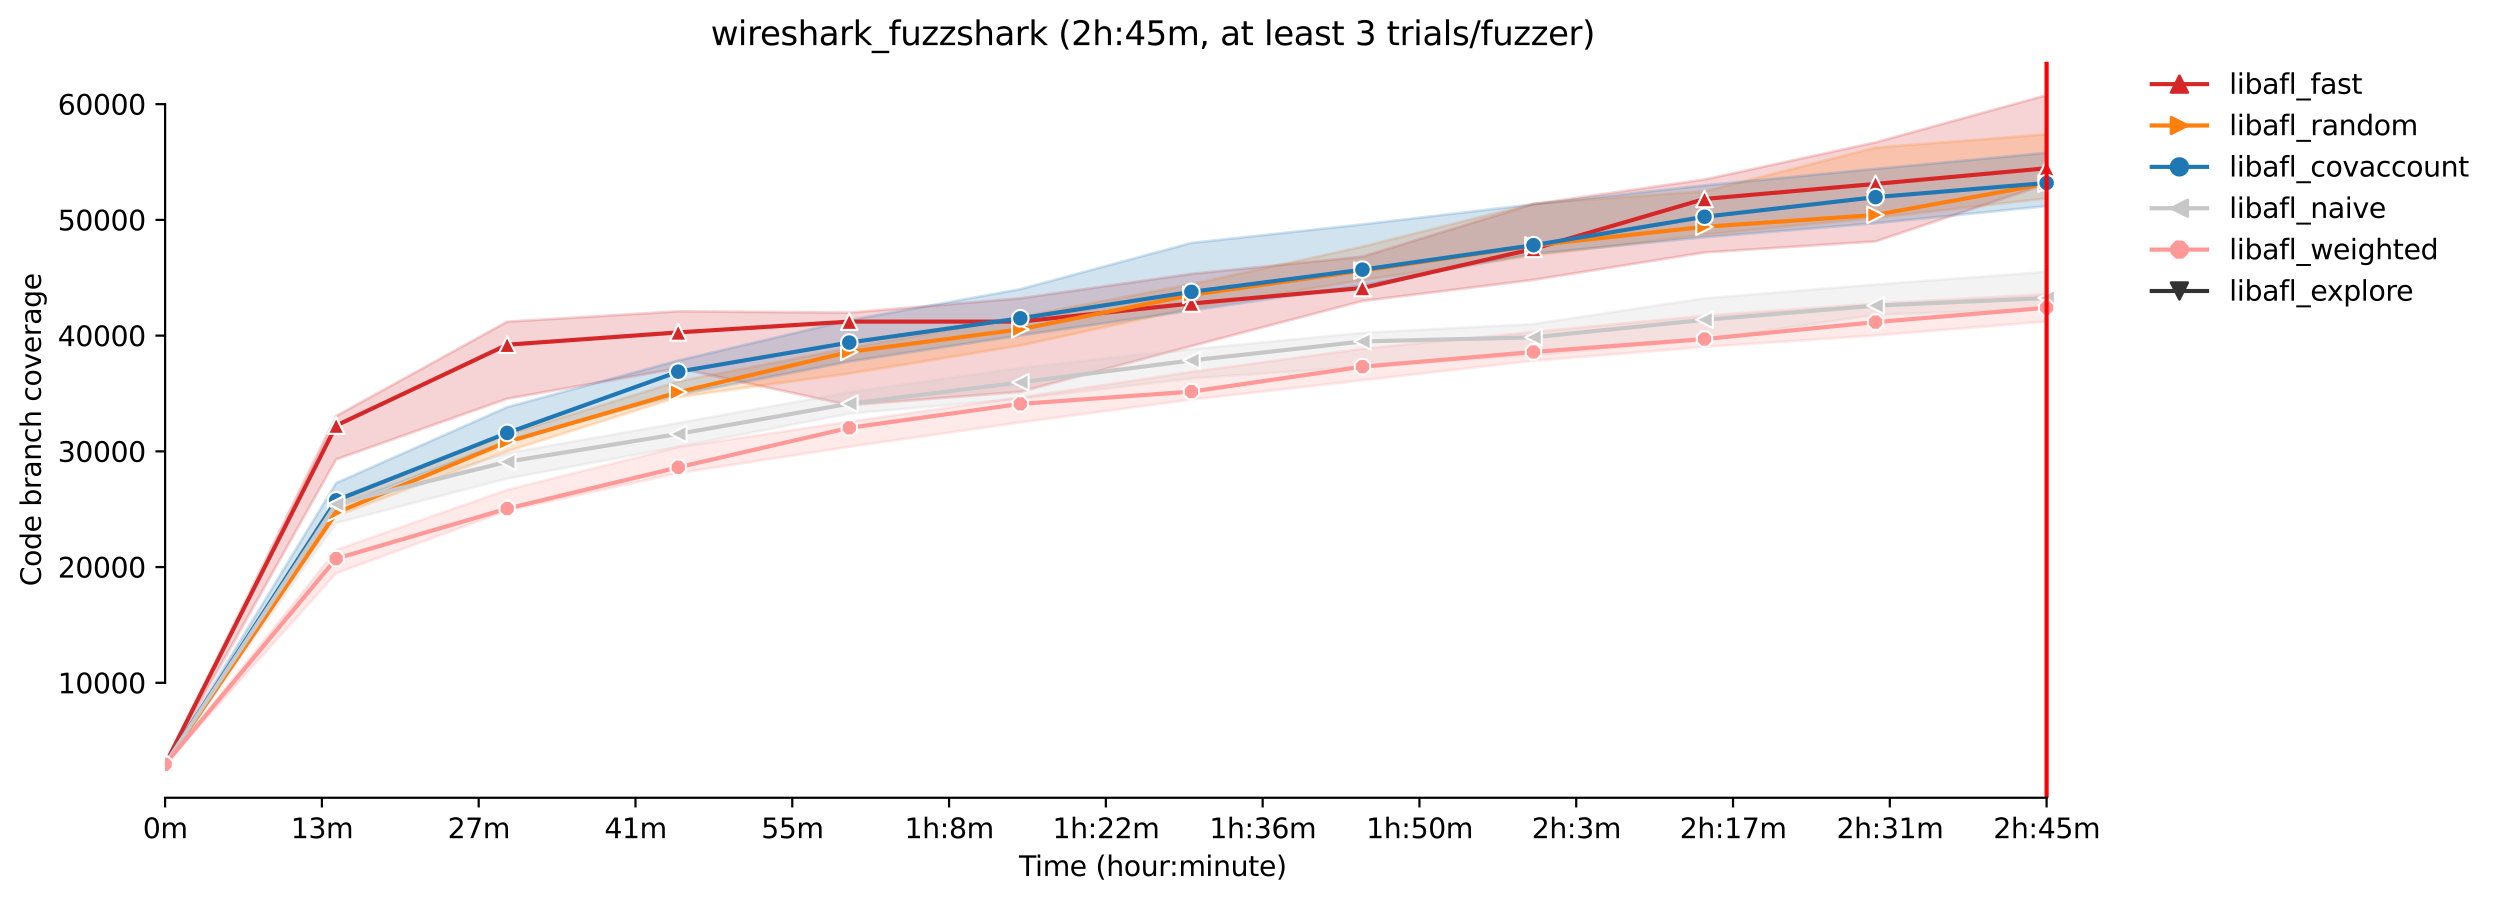 <?xml version="1.0" encoding="utf-8" standalone="no"?>
<!DOCTYPE svg PUBLIC "-//W3C//DTD SVG 1.1//EN"
  "http://www.w3.org/Graphics/SVG/1.1/DTD/svg11.dtd">
<svg xmlns:xlink="http://www.w3.org/1999/xlink" width="903.837pt" height="325.986pt" viewBox="0 0 903.837 325.986" xmlns="http://www.w3.org/2000/svg" version="1.1">
 <defs>
  <style type="text/css">*{stroke-linejoin: round; stroke-linecap: butt}</style>
 </defs>
 <g id="figure_1">
  <g id="patch_1">
   <path d="M 0 325.986 
L 903.837 325.986 
L 903.837 0 
L 0 0 
z
" style="fill: #ffffff"/>
  </g>
  <g id="axes_1">
   <g id="patch_2">
    <path d="M 59.691 288.43 
L 773.931 288.43 
L 773.931 22.318 
L 59.691 22.318 
z
" style="fill: #ffffff"/>
   </g>
   <g id="PolyCollection_1">
    <defs>
     <path id="mb37868fd3b" d="M 59.691 -49.652 
L 59.691 -49.652 
L 121.53 -159.916 
L 183.369 -181.842 
L 245.208 -192.861 
L 307.046 -179.497 
L 368.885 -184.334 
L 430.724 -200.887 
L 492.563 -217.167 
L 554.402 -224.815 
L 616.241 -234.719 
L 678.08 -238.702 
L 739.919 -259.505 
L 739.919 -291.572 
L 739.919 -291.572 
L 678.08 -274.514 
L 616.241 -261.079 
L 554.402 -252.2 
L 492.563 -233.192 
L 430.724 -226.962 
L 368.885 -218.137 
L 307.046 -212.953 
L 245.208 -213.424 
L 183.369 -209.69 
L 121.53 -175.586 
L 59.691 -49.652 
z
" style="stroke: #d62728; stroke-opacity: 0.2"/>
    </defs>
    <g clip-path="url(#p561abc9e87)">
     <use xlink:href="#mb37868fd3b" x="0" y="325.986" style="fill: #d62728; fill-opacity: 0.2; stroke: #d62728; stroke-opacity: 0.2"/>
    </g>
   </g>
   <g id="PolyCollection_2">
    <defs>
     <path id="m92a01c47c0" d="M 59.691 -49.652 
L 59.691 -49.652 
L 121.53 -139.384 
L 183.369 -162.79 
L 245.208 -182.46 
L 307.046 -190.953 
L 368.885 -201.062 
L 430.724 -214.577 
L 492.563 -224.773 
L 554.402 -233.618 
L 616.241 -241.16 
L 678.08 -247.229 
L 739.919 -254.271 
L 739.919 -277.426 
L 739.919 -277.426 
L 678.08 -272.614 
L 616.241 -256.798 
L 554.402 -252.378 
L 492.563 -236.811 
L 430.724 -223.2 
L 368.885 -211.443 
L 307.046 -200.154 
L 245.208 -188.104 
L 183.369 -168.92 
L 121.53 -145.681 
L 59.691 -49.652 
z
" style="stroke: #ff7f0e; stroke-opacity: 0.2"/>
    </defs>
    <g clip-path="url(#p561abc9e87)">
     <use xlink:href="#m92a01c47c0" x="0" y="325.986" style="fill: #ff7f0e; fill-opacity: 0.2; stroke: #ff7f0e; stroke-opacity: 0.2"/>
    </g>
   </g>
   <g id="PolyCollection_3">
    <defs>
     <path id="m032aba0601" d="M 59.691 -49.652 
L 59.691 -49.652 
L 121.53 -142.543 
L 183.369 -166.51 
L 245.208 -183.259 
L 307.046 -195.305 
L 368.885 -204.744 
L 430.724 -213.736 
L 492.563 -222.903 
L 554.402 -234.229 
L 616.241 -240.238 
L 678.08 -245.3 
L 739.919 -251.489 
L 739.919 -270.727 
L 739.919 -270.727 
L 678.08 -264.924 
L 616.241 -258.961 
L 554.402 -252.14 
L 492.563 -244.857 
L 430.724 -238.154 
L 368.885 -221.443 
L 307.046 -210.221 
L 245.208 -195.627 
L 183.369 -178.782 
L 121.53 -151.351 
L 59.691 -49.652 
z
" style="stroke: #1f77b4; stroke-opacity: 0.2"/>
    </defs>
    <g clip-path="url(#p561abc9e87)">
     <use xlink:href="#m032aba0601" x="0" y="325.986" style="fill: #1f77b4; fill-opacity: 0.2; stroke: #1f77b4; stroke-opacity: 0.2"/>
    </g>
   </g>
   <g id="PolyCollection_4">
    <defs>
     <path id="ma76a0c56ec" d="M 59.691 -49.652 
L 59.691 -49.652 
L 121.53 -136.895 
L 183.369 -152.983 
L 245.208 -164.447 
L 307.046 -176.462 
L 368.885 -181.807 
L 430.724 -189.175 
L 492.563 -193.426 
L 554.402 -197.585 
L 616.241 -203.148 
L 678.08 -212.213 
L 739.919 -214.275 
L 739.919 -227.69 
L 739.919 -227.69 
L 678.08 -223.137 
L 616.241 -218.125 
L 554.402 -208.848 
L 492.563 -205.648 
L 430.724 -199.748 
L 368.885 -192.941 
L 307.046 -184.169 
L 245.208 -173.066 
L 183.369 -162.158 
L 121.53 -144.585 
L 59.691 -49.652 
z
" style="stroke: #c7c7c7; stroke-opacity: 0.2"/>
    </defs>
    <g clip-path="url(#p561abc9e87)">
     <use xlink:href="#ma76a0c56ec" x="0" y="325.986" style="fill: #c7c7c7; fill-opacity: 0.2; stroke: #c7c7c7; stroke-opacity: 0.2"/>
    </g>
   </g>
   <g id="PolyCollection_5">
    <defs>
     <path id="mcbaa8582c3" d="M 59.691 -49.652 
L 59.691 -49.652 
L 121.53 -118.744 
L 183.369 -141.359 
L 245.208 -154.953 
L 307.046 -164.464 
L 368.885 -173.28 
L 430.724 -181.539 
L 492.563 -188.518 
L 554.402 -195.564 
L 616.241 -200.577 
L 678.08 -204.736 
L 739.919 -209.757 
L 739.919 -219.623 
L 739.919 -219.623 
L 678.08 -216.225 
L 616.241 -211.861 
L 554.402 -205.962 
L 492.563 -199.89 
L 430.724 -191.493 
L 368.885 -182.292 
L 307.046 -173.547 
L 245.208 -164.321 
L 183.369 -148.886 
L 121.53 -127.158 
L 59.691 -49.652 
z
" style="stroke: #ff9896; stroke-opacity: 0.2"/>
    </defs>
    <g clip-path="url(#p561abc9e87)">
     <use xlink:href="#mcbaa8582c3" x="0" y="325.986" style="fill: #ff9896; fill-opacity: 0.2; stroke: #ff9896; stroke-opacity: 0.2"/>
    </g>
   </g>
   <g id="matplotlib.axis_1">
    <g id="xtick_1">
     <g id="line2d_1">
      <defs>
       <path id="mfdb18b868e" d="M 0 0 
L 0 3.5 
" style="stroke: #000000; stroke-width: 0.8"/>
      </defs>
      <g>
       <use xlink:href="#mfdb18b868e" x="59.691" y="288.43" style="stroke: #000000; stroke-width: 0.8"/>
      </g>
     </g>
     <g id="text_1">
      <!-- 0m -->
      <g transform="translate(51.639 303.029) scale(0.1 -0.1)">
       <defs>
        <path id="DejaVuSans-30" d="M 2034 4250 
Q 1547 4250 1301 3770 
Q 1056 3291 1056 2328 
Q 1056 1369 1301 889 
Q 1547 409 2034 409 
Q 2525 409 2770 889 
Q 3016 1369 3016 2328 
Q 3016 3291 2770 3770 
Q 2525 4250 2034 4250 
z
M 2034 4750 
Q 2819 4750 3233 4129 
Q 3647 3509 3647 2328 
Q 3647 1150 3233 529 
Q 2819 -91 2034 -91 
Q 1250 -91 836 529 
Q 422 1150 422 2328 
Q 422 3509 836 4129 
Q 1250 4750 2034 4750 
z
" transform="scale(0.016)"/>
        <path id="DejaVuSans-6d" d="M 3328 2828 
Q 3544 3216 3844 3400 
Q 4144 3584 4550 3584 
Q 5097 3584 5394 3201 
Q 5691 2819 5691 2113 
L 5691 0 
L 5113 0 
L 5113 2094 
Q 5113 2597 4934 2840 
Q 4756 3084 4391 3084 
Q 3944 3084 3684 2787 
Q 3425 2491 3425 1978 
L 3425 0 
L 2847 0 
L 2847 2094 
Q 2847 2600 2669 2842 
Q 2491 3084 2119 3084 
Q 1678 3084 1418 2786 
Q 1159 2488 1159 1978 
L 1159 0 
L 581 0 
L 581 3500 
L 1159 3500 
L 1159 2956 
Q 1356 3278 1631 3431 
Q 1906 3584 2284 3584 
Q 2666 3584 2933 3390 
Q 3200 3197 3328 2828 
z
" transform="scale(0.016)"/>
       </defs>
       <use xlink:href="#DejaVuSans-30"/>
       <use xlink:href="#DejaVuSans-6d" x="63.623"/>
      </g>
     </g>
    </g>
    <g id="xtick_2">
     <g id="line2d_2">
      <g>
       <use xlink:href="#mfdb18b868e" x="116.376" y="288.43" style="stroke: #000000; stroke-width: 0.8"/>
      </g>
     </g>
     <g id="text_2">
      <!-- 13m -->
      <g transform="translate(105.144 303.029) scale(0.1 -0.1)">
       <defs>
        <path id="DejaVuSans-31" d="M 794 531 
L 1825 531 
L 1825 4091 
L 703 3866 
L 703 4441 
L 1819 4666 
L 2450 4666 
L 2450 531 
L 3481 531 
L 3481 0 
L 794 0 
L 794 531 
z
" transform="scale(0.016)"/>
        <path id="DejaVuSans-33" d="M 2597 2516 
Q 3050 2419 3304 2112 
Q 3559 1806 3559 1356 
Q 3559 666 3084 287 
Q 2609 -91 1734 -91 
Q 1441 -91 1130 -33 
Q 819 25 488 141 
L 488 750 
Q 750 597 1062 519 
Q 1375 441 1716 441 
Q 2309 441 2620 675 
Q 2931 909 2931 1356 
Q 2931 1769 2642 2001 
Q 2353 2234 1838 2234 
L 1294 2234 
L 1294 2753 
L 1863 2753 
Q 2328 2753 2575 2939 
Q 2822 3125 2822 3475 
Q 2822 3834 2567 4026 
Q 2313 4219 1838 4219 
Q 1578 4219 1281 4162 
Q 984 4106 628 3988 
L 628 4550 
Q 988 4650 1302 4700 
Q 1616 4750 1894 4750 
Q 2613 4750 3031 4423 
Q 3450 4097 3450 3541 
Q 3450 3153 3228 2886 
Q 3006 2619 2597 2516 
z
" transform="scale(0.016)"/>
       </defs>
       <use xlink:href="#DejaVuSans-31"/>
       <use xlink:href="#DejaVuSans-33" x="63.623"/>
       <use xlink:href="#DejaVuSans-6d" x="127.246"/>
      </g>
     </g>
    </g>
    <g id="xtick_3">
     <g id="line2d_3">
      <g>
       <use xlink:href="#mfdb18b868e" x="173.062" y="288.43" style="stroke: #000000; stroke-width: 0.8"/>
      </g>
     </g>
     <g id="text_3">
      <!-- 27m -->
      <g transform="translate(161.829 303.029) scale(0.1 -0.1)">
       <defs>
        <path id="DejaVuSans-32" d="M 1228 531 
L 3431 531 
L 3431 0 
L 469 0 
L 469 531 
Q 828 903 1448 1529 
Q 2069 2156 2228 2338 
Q 2531 2678 2651 2914 
Q 2772 3150 2772 3378 
Q 2772 3750 2511 3984 
Q 2250 4219 1831 4219 
Q 1534 4219 1204 4116 
Q 875 4013 500 3803 
L 500 4441 
Q 881 4594 1212 4672 
Q 1544 4750 1819 4750 
Q 2544 4750 2975 4387 
Q 3406 4025 3406 3419 
Q 3406 3131 3298 2873 
Q 3191 2616 2906 2266 
Q 2828 2175 2409 1742 
Q 1991 1309 1228 531 
z
" transform="scale(0.016)"/>
        <path id="DejaVuSans-37" d="M 525 4666 
L 3525 4666 
L 3525 4397 
L 1831 0 
L 1172 0 
L 2766 4134 
L 525 4134 
L 525 4666 
z
" transform="scale(0.016)"/>
       </defs>
       <use xlink:href="#DejaVuSans-32"/>
       <use xlink:href="#DejaVuSans-37" x="63.623"/>
       <use xlink:href="#DejaVuSans-6d" x="127.246"/>
      </g>
     </g>
    </g>
    <g id="xtick_4">
     <g id="line2d_4">
      <g>
       <use xlink:href="#mfdb18b868e" x="229.748" y="288.43" style="stroke: #000000; stroke-width: 0.8"/>
      </g>
     </g>
     <g id="text_4">
      <!-- 41m -->
      <g transform="translate(218.515 303.029) scale(0.1 -0.1)">
       <defs>
        <path id="DejaVuSans-34" d="M 2419 4116 
L 825 1625 
L 2419 1625 
L 2419 4116 
z
M 2253 4666 
L 3047 4666 
L 3047 1625 
L 3713 1625 
L 3713 1100 
L 3047 1100 
L 3047 0 
L 2419 0 
L 2419 1100 
L 313 1100 
L 313 1709 
L 2253 4666 
z
" transform="scale(0.016)"/>
       </defs>
       <use xlink:href="#DejaVuSans-34"/>
       <use xlink:href="#DejaVuSans-31" x="63.623"/>
       <use xlink:href="#DejaVuSans-6d" x="127.246"/>
      </g>
     </g>
    </g>
    <g id="xtick_5">
     <g id="line2d_5">
      <g>
       <use xlink:href="#mfdb18b868e" x="286.433" y="288.43" style="stroke: #000000; stroke-width: 0.8"/>
      </g>
     </g>
     <g id="text_5">
      <!-- 55m -->
      <g transform="translate(275.201 303.029) scale(0.1 -0.1)">
       <defs>
        <path id="DejaVuSans-35" d="M 691 4666 
L 3169 4666 
L 3169 4134 
L 1269 4134 
L 1269 2991 
Q 1406 3038 1543 3061 
Q 1681 3084 1819 3084 
Q 2600 3084 3056 2656 
Q 3513 2228 3513 1497 
Q 3513 744 3044 326 
Q 2575 -91 1722 -91 
Q 1428 -91 1123 -41 
Q 819 9 494 109 
L 494 744 
Q 775 591 1075 516 
Q 1375 441 1709 441 
Q 2250 441 2565 725 
Q 2881 1009 2881 1497 
Q 2881 1984 2565 2268 
Q 2250 2553 1709 2553 
Q 1456 2553 1204 2497 
Q 953 2441 691 2322 
L 691 4666 
z
" transform="scale(0.016)"/>
       </defs>
       <use xlink:href="#DejaVuSans-35"/>
       <use xlink:href="#DejaVuSans-35" x="63.623"/>
       <use xlink:href="#DejaVuSans-6d" x="127.246"/>
      </g>
     </g>
    </g>
    <g id="xtick_6">
     <g id="line2d_6">
      <g>
       <use xlink:href="#mfdb18b868e" x="343.119" y="288.43" style="stroke: #000000; stroke-width: 0.8"/>
      </g>
     </g>
     <g id="text_6">
      <!-- 1h:8m -->
      <g transform="translate(327.033 303.029) scale(0.1 -0.1)">
       <defs>
        <path id="DejaVuSans-68" d="M 3513 2113 
L 3513 0 
L 2938 0 
L 2938 2094 
Q 2938 2591 2744 2837 
Q 2550 3084 2163 3084 
Q 1697 3084 1428 2787 
Q 1159 2491 1159 1978 
L 1159 0 
L 581 0 
L 581 4863 
L 1159 4863 
L 1159 2956 
Q 1366 3272 1645 3428 
Q 1925 3584 2291 3584 
Q 2894 3584 3203 3211 
Q 3513 2838 3513 2113 
z
" transform="scale(0.016)"/>
        <path id="DejaVuSans-3a" d="M 750 794 
L 1409 794 
L 1409 0 
L 750 0 
L 750 794 
z
M 750 3309 
L 1409 3309 
L 1409 2516 
L 750 2516 
L 750 3309 
z
" transform="scale(0.016)"/>
        <path id="DejaVuSans-38" d="M 2034 2216 
Q 1584 2216 1326 1975 
Q 1069 1734 1069 1313 
Q 1069 891 1326 650 
Q 1584 409 2034 409 
Q 2484 409 2743 651 
Q 3003 894 3003 1313 
Q 3003 1734 2745 1975 
Q 2488 2216 2034 2216 
z
M 1403 2484 
Q 997 2584 770 2862 
Q 544 3141 544 3541 
Q 544 4100 942 4425 
Q 1341 4750 2034 4750 
Q 2731 4750 3128 4425 
Q 3525 4100 3525 3541 
Q 3525 3141 3298 2862 
Q 3072 2584 2669 2484 
Q 3125 2378 3379 2068 
Q 3634 1759 3634 1313 
Q 3634 634 3220 271 
Q 2806 -91 2034 -91 
Q 1263 -91 848 271 
Q 434 634 434 1313 
Q 434 1759 690 2068 
Q 947 2378 1403 2484 
z
M 1172 3481 
Q 1172 3119 1398 2916 
Q 1625 2713 2034 2713 
Q 2441 2713 2670 2916 
Q 2900 3119 2900 3481 
Q 2900 3844 2670 4047 
Q 2441 4250 2034 4250 
Q 1625 4250 1398 4047 
Q 1172 3844 1172 3481 
z
" transform="scale(0.016)"/>
       </defs>
       <use xlink:href="#DejaVuSans-31"/>
       <use xlink:href="#DejaVuSans-68" x="63.623"/>
       <use xlink:href="#DejaVuSans-3a" x="127.002"/>
       <use xlink:href="#DejaVuSans-38" x="160.693"/>
       <use xlink:href="#DejaVuSans-6d" x="224.316"/>
      </g>
     </g>
    </g>
    <g id="xtick_7">
     <g id="line2d_7">
      <g>
       <use xlink:href="#mfdb18b868e" x="399.805" y="288.43" style="stroke: #000000; stroke-width: 0.8"/>
      </g>
     </g>
     <g id="text_7">
      <!-- 1h:22m -->
      <g transform="translate(380.538 303.029) scale(0.1 -0.1)">
       <use xlink:href="#DejaVuSans-31"/>
       <use xlink:href="#DejaVuSans-68" x="63.623"/>
       <use xlink:href="#DejaVuSans-3a" x="127.002"/>
       <use xlink:href="#DejaVuSans-32" x="160.693"/>
       <use xlink:href="#DejaVuSans-32" x="224.316"/>
       <use xlink:href="#DejaVuSans-6d" x="287.939"/>
      </g>
     </g>
    </g>
    <g id="xtick_8">
     <g id="line2d_8">
      <g>
       <use xlink:href="#mfdb18b868e" x="456.491" y="288.43" style="stroke: #000000; stroke-width: 0.8"/>
      </g>
     </g>
     <g id="text_8">
      <!-- 1h:36m -->
      <g transform="translate(437.223 303.029) scale(0.1 -0.1)">
       <defs>
        <path id="DejaVuSans-36" d="M 2113 2584 
Q 1688 2584 1439 2293 
Q 1191 2003 1191 1497 
Q 1191 994 1439 701 
Q 1688 409 2113 409 
Q 2538 409 2786 701 
Q 3034 994 3034 1497 
Q 3034 2003 2786 2293 
Q 2538 2584 2113 2584 
z
M 3366 4563 
L 3366 3988 
Q 3128 4100 2886 4159 
Q 2644 4219 2406 4219 
Q 1781 4219 1451 3797 
Q 1122 3375 1075 2522 
Q 1259 2794 1537 2939 
Q 1816 3084 2150 3084 
Q 2853 3084 3261 2657 
Q 3669 2231 3669 1497 
Q 3669 778 3244 343 
Q 2819 -91 2113 -91 
Q 1303 -91 875 529 
Q 447 1150 447 2328 
Q 447 3434 972 4092 
Q 1497 4750 2381 4750 
Q 2619 4750 2861 4703 
Q 3103 4656 3366 4563 
z
" transform="scale(0.016)"/>
       </defs>
       <use xlink:href="#DejaVuSans-31"/>
       <use xlink:href="#DejaVuSans-68" x="63.623"/>
       <use xlink:href="#DejaVuSans-3a" x="127.002"/>
       <use xlink:href="#DejaVuSans-33" x="160.693"/>
       <use xlink:href="#DejaVuSans-36" x="224.316"/>
       <use xlink:href="#DejaVuSans-6d" x="287.939"/>
      </g>
     </g>
    </g>
    <g id="xtick_9">
     <g id="line2d_9">
      <g>
       <use xlink:href="#mfdb18b868e" x="513.176" y="288.43" style="stroke: #000000; stroke-width: 0.8"/>
      </g>
     </g>
     <g id="text_9">
      <!-- 1h:50m -->
      <g transform="translate(493.909 303.029) scale(0.1 -0.1)">
       <use xlink:href="#DejaVuSans-31"/>
       <use xlink:href="#DejaVuSans-68" x="63.623"/>
       <use xlink:href="#DejaVuSans-3a" x="127.002"/>
       <use xlink:href="#DejaVuSans-35" x="160.693"/>
       <use xlink:href="#DejaVuSans-30" x="224.316"/>
       <use xlink:href="#DejaVuSans-6d" x="287.939"/>
      </g>
     </g>
    </g>
    <g id="xtick_10">
     <g id="line2d_10">
      <g>
       <use xlink:href="#mfdb18b868e" x="569.862" y="288.43" style="stroke: #000000; stroke-width: 0.8"/>
      </g>
     </g>
     <g id="text_10">
      <!-- 2h:3m -->
      <g transform="translate(553.776 303.029) scale(0.1 -0.1)">
       <use xlink:href="#DejaVuSans-32"/>
       <use xlink:href="#DejaVuSans-68" x="63.623"/>
       <use xlink:href="#DejaVuSans-3a" x="127.002"/>
       <use xlink:href="#DejaVuSans-33" x="160.693"/>
       <use xlink:href="#DejaVuSans-6d" x="224.316"/>
      </g>
     </g>
    </g>
    <g id="xtick_11">
     <g id="line2d_11">
      <g>
       <use xlink:href="#mfdb18b868e" x="626.548" y="288.43" style="stroke: #000000; stroke-width: 0.8"/>
      </g>
     </g>
     <g id="text_11">
      <!-- 2h:17m -->
      <g transform="translate(607.281 303.029) scale(0.1 -0.1)">
       <use xlink:href="#DejaVuSans-32"/>
       <use xlink:href="#DejaVuSans-68" x="63.623"/>
       <use xlink:href="#DejaVuSans-3a" x="127.002"/>
       <use xlink:href="#DejaVuSans-31" x="160.693"/>
       <use xlink:href="#DejaVuSans-37" x="224.316"/>
       <use xlink:href="#DejaVuSans-6d" x="287.939"/>
      </g>
     </g>
    </g>
    <g id="xtick_12">
     <g id="line2d_12">
      <g>
       <use xlink:href="#mfdb18b868e" x="683.233" y="288.43" style="stroke: #000000; stroke-width: 0.8"/>
      </g>
     </g>
     <g id="text_12">
      <!-- 2h:31m -->
      <g transform="translate(663.966 303.029) scale(0.1 -0.1)">
       <use xlink:href="#DejaVuSans-32"/>
       <use xlink:href="#DejaVuSans-68" x="63.623"/>
       <use xlink:href="#DejaVuSans-3a" x="127.002"/>
       <use xlink:href="#DejaVuSans-33" x="160.693"/>
       <use xlink:href="#DejaVuSans-31" x="224.316"/>
       <use xlink:href="#DejaVuSans-6d" x="287.939"/>
      </g>
     </g>
    </g>
    <g id="xtick_13">
     <g id="line2d_13">
      <g>
       <use xlink:href="#mfdb18b868e" x="739.919" y="288.43" style="stroke: #000000; stroke-width: 0.8"/>
      </g>
     </g>
     <g id="text_13">
      <!-- 2h:45m -->
      <g transform="translate(720.652 303.029) scale(0.1 -0.1)">
       <use xlink:href="#DejaVuSans-32"/>
       <use xlink:href="#DejaVuSans-68" x="63.623"/>
       <use xlink:href="#DejaVuSans-3a" x="127.002"/>
       <use xlink:href="#DejaVuSans-34" x="160.693"/>
       <use xlink:href="#DejaVuSans-35" x="224.316"/>
       <use xlink:href="#DejaVuSans-6d" x="287.939"/>
      </g>
     </g>
    </g>
    <g id="text_14">
     <!-- Time (hour:minute) -->
     <g transform="translate(368.404 316.707) scale(0.1 -0.1)">
      <defs>
       <path id="DejaVuSans-54" d="M -19 4666 
L 3928 4666 
L 3928 4134 
L 2272 4134 
L 2272 0 
L 1638 0 
L 1638 4134 
L -19 4134 
L -19 4666 
z
" transform="scale(0.016)"/>
       <path id="DejaVuSans-69" d="M 603 3500 
L 1178 3500 
L 1178 0 
L 603 0 
L 603 3500 
z
M 603 4863 
L 1178 4863 
L 1178 4134 
L 603 4134 
L 603 4863 
z
" transform="scale(0.016)"/>
       <path id="DejaVuSans-65" d="M 3597 1894 
L 3597 1613 
L 953 1613 
Q 991 1019 1311 708 
Q 1631 397 2203 397 
Q 2534 397 2845 478 
Q 3156 559 3463 722 
L 3463 178 
Q 3153 47 2828 -22 
Q 2503 -91 2169 -91 
Q 1331 -91 842 396 
Q 353 884 353 1716 
Q 353 2575 817 3079 
Q 1281 3584 2069 3584 
Q 2775 3584 3186 3129 
Q 3597 2675 3597 1894 
z
M 3022 2063 
Q 3016 2534 2758 2815 
Q 2500 3097 2075 3097 
Q 1594 3097 1305 2825 
Q 1016 2553 972 2059 
L 3022 2063 
z
" transform="scale(0.016)"/>
       <path id="DejaVuSans-20" transform="scale(0.016)"/>
       <path id="DejaVuSans-28" d="M 1984 4856 
Q 1566 4138 1362 3434 
Q 1159 2731 1159 2009 
Q 1159 1288 1364 580 
Q 1569 -128 1984 -844 
L 1484 -844 
Q 1016 -109 783 600 
Q 550 1309 550 2009 
Q 550 2706 781 3412 
Q 1013 4119 1484 4856 
L 1984 4856 
z
" transform="scale(0.016)"/>
       <path id="DejaVuSans-6f" d="M 1959 3097 
Q 1497 3097 1228 2736 
Q 959 2375 959 1747 
Q 959 1119 1226 758 
Q 1494 397 1959 397 
Q 2419 397 2687 759 
Q 2956 1122 2956 1747 
Q 2956 2369 2687 2733 
Q 2419 3097 1959 3097 
z
M 1959 3584 
Q 2709 3584 3137 3096 
Q 3566 2609 3566 1747 
Q 3566 888 3137 398 
Q 2709 -91 1959 -91 
Q 1206 -91 779 398 
Q 353 888 353 1747 
Q 353 2609 779 3096 
Q 1206 3584 1959 3584 
z
" transform="scale(0.016)"/>
       <path id="DejaVuSans-75" d="M 544 1381 
L 544 3500 
L 1119 3500 
L 1119 1403 
Q 1119 906 1312 657 
Q 1506 409 1894 409 
Q 2359 409 2629 706 
Q 2900 1003 2900 1516 
L 2900 3500 
L 3475 3500 
L 3475 0 
L 2900 0 
L 2900 538 
Q 2691 219 2414 64 
Q 2138 -91 1772 -91 
Q 1169 -91 856 284 
Q 544 659 544 1381 
z
M 1991 3584 
L 1991 3584 
z
" transform="scale(0.016)"/>
       <path id="DejaVuSans-72" d="M 2631 2963 
Q 2534 3019 2420 3045 
Q 2306 3072 2169 3072 
Q 1681 3072 1420 2755 
Q 1159 2438 1159 1844 
L 1159 0 
L 581 0 
L 581 3500 
L 1159 3500 
L 1159 2956 
Q 1341 3275 1631 3429 
Q 1922 3584 2338 3584 
Q 2397 3584 2469 3576 
Q 2541 3569 2628 3553 
L 2631 2963 
z
" transform="scale(0.016)"/>
       <path id="DejaVuSans-6e" d="M 3513 2113 
L 3513 0 
L 2938 0 
L 2938 2094 
Q 2938 2591 2744 2837 
Q 2550 3084 2163 3084 
Q 1697 3084 1428 2787 
Q 1159 2491 1159 1978 
L 1159 0 
L 581 0 
L 581 3500 
L 1159 3500 
L 1159 2956 
Q 1366 3272 1645 3428 
Q 1925 3584 2291 3584 
Q 2894 3584 3203 3211 
Q 3513 2838 3513 2113 
z
" transform="scale(0.016)"/>
       <path id="DejaVuSans-74" d="M 1172 4494 
L 1172 3500 
L 2356 3500 
L 2356 3053 
L 1172 3053 
L 1172 1153 
Q 1172 725 1289 603 
Q 1406 481 1766 481 
L 2356 481 
L 2356 0 
L 1766 0 
Q 1100 0 847 248 
Q 594 497 594 1153 
L 594 3053 
L 172 3053 
L 172 3500 
L 594 3500 
L 594 4494 
L 1172 4494 
z
" transform="scale(0.016)"/>
       <path id="DejaVuSans-29" d="M 513 4856 
L 1013 4856 
Q 1481 4119 1714 3412 
Q 1947 2706 1947 2009 
Q 1947 1309 1714 600 
Q 1481 -109 1013 -844 
L 513 -844 
Q 928 -128 1133 580 
Q 1338 1288 1338 2009 
Q 1338 2731 1133 3434 
Q 928 4138 513 4856 
z
" transform="scale(0.016)"/>
      </defs>
      <use xlink:href="#DejaVuSans-54"/>
      <use xlink:href="#DejaVuSans-69" x="57.959"/>
      <use xlink:href="#DejaVuSans-6d" x="85.742"/>
      <use xlink:href="#DejaVuSans-65" x="183.154"/>
      <use xlink:href="#DejaVuSans-20" x="244.678"/>
      <use xlink:href="#DejaVuSans-28" x="276.465"/>
      <use xlink:href="#DejaVuSans-68" x="315.479"/>
      <use xlink:href="#DejaVuSans-6f" x="378.857"/>
      <use xlink:href="#DejaVuSans-75" x="440.039"/>
      <use xlink:href="#DejaVuSans-72" x="503.418"/>
      <use xlink:href="#DejaVuSans-3a" x="542.781"/>
      <use xlink:href="#DejaVuSans-6d" x="576.473"/>
      <use xlink:href="#DejaVuSans-69" x="673.885"/>
      <use xlink:href="#DejaVuSans-6e" x="701.668"/>
      <use xlink:href="#DejaVuSans-75" x="765.047"/>
      <use xlink:href="#DejaVuSans-74" x="828.426"/>
      <use xlink:href="#DejaVuSans-65" x="867.635"/>
      <use xlink:href="#DejaVuSans-29" x="929.158"/>
     </g>
    </g>
   </g>
   <g id="matplotlib.axis_2">
    <g id="ytick_1">
     <g id="line2d_14">
      <defs>
       <path id="md39a188cda" d="M 0 0 
L -3.5 0 
" style="stroke: #000000; stroke-width: 0.8"/>
      </defs>
      <g>
       <use xlink:href="#md39a188cda" x="59.691" y="246.857" style="stroke: #000000; stroke-width: 0.8"/>
      </g>
     </g>
     <g id="text_15">
      <!-- 10000 -->
      <g transform="translate(20.878 250.656) scale(0.1 -0.1)">
       <use xlink:href="#DejaVuSans-31"/>
       <use xlink:href="#DejaVuSans-30" x="63.623"/>
       <use xlink:href="#DejaVuSans-30" x="127.246"/>
       <use xlink:href="#DejaVuSans-30" x="190.869"/>
       <use xlink:href="#DejaVuSans-30" x="254.492"/>
      </g>
     </g>
    </g>
    <g id="ytick_2">
     <g id="line2d_15">
      <g>
       <use xlink:href="#md39a188cda" x="59.691" y="205.016" style="stroke: #000000; stroke-width: 0.8"/>
      </g>
     </g>
     <g id="text_16">
      <!-- 20000 -->
      <g transform="translate(20.878 208.815) scale(0.1 -0.1)">
       <use xlink:href="#DejaVuSans-32"/>
       <use xlink:href="#DejaVuSans-30" x="63.623"/>
       <use xlink:href="#DejaVuSans-30" x="127.246"/>
       <use xlink:href="#DejaVuSans-30" x="190.869"/>
       <use xlink:href="#DejaVuSans-30" x="254.492"/>
      </g>
     </g>
    </g>
    <g id="ytick_3">
     <g id="line2d_16">
      <g>
       <use xlink:href="#md39a188cda" x="59.691" y="163.175" style="stroke: #000000; stroke-width: 0.8"/>
      </g>
     </g>
     <g id="text_17">
      <!-- 30000 -->
      <g transform="translate(20.878 166.975) scale(0.1 -0.1)">
       <use xlink:href="#DejaVuSans-33"/>
       <use xlink:href="#DejaVuSans-30" x="63.623"/>
       <use xlink:href="#DejaVuSans-30" x="127.246"/>
       <use xlink:href="#DejaVuSans-30" x="190.869"/>
       <use xlink:href="#DejaVuSans-30" x="254.492"/>
      </g>
     </g>
    </g>
    <g id="ytick_4">
     <g id="line2d_17">
      <g>
       <use xlink:href="#md39a188cda" x="59.691" y="121.334" style="stroke: #000000; stroke-width: 0.8"/>
      </g>
     </g>
     <g id="text_18">
      <!-- 40000 -->
      <g transform="translate(20.878 125.134) scale(0.1 -0.1)">
       <use xlink:href="#DejaVuSans-34"/>
       <use xlink:href="#DejaVuSans-30" x="63.623"/>
       <use xlink:href="#DejaVuSans-30" x="127.246"/>
       <use xlink:href="#DejaVuSans-30" x="190.869"/>
       <use xlink:href="#DejaVuSans-30" x="254.492"/>
      </g>
     </g>
    </g>
    <g id="ytick_5">
     <g id="line2d_18">
      <g>
       <use xlink:href="#md39a188cda" x="59.691" y="79.494" style="stroke: #000000; stroke-width: 0.8"/>
      </g>
     </g>
     <g id="text_19">
      <!-- 50000 -->
      <g transform="translate(20.878 83.293) scale(0.1 -0.1)">
       <use xlink:href="#DejaVuSans-35"/>
       <use xlink:href="#DejaVuSans-30" x="63.623"/>
       <use xlink:href="#DejaVuSans-30" x="127.246"/>
       <use xlink:href="#DejaVuSans-30" x="190.869"/>
       <use xlink:href="#DejaVuSans-30" x="254.492"/>
      </g>
     </g>
    </g>
    <g id="ytick_6">
     <g id="line2d_19">
      <g>
       <use xlink:href="#md39a188cda" x="59.691" y="37.653" style="stroke: #000000; stroke-width: 0.8"/>
      </g>
     </g>
     <g id="text_20">
      <!-- 60000 -->
      <g transform="translate(20.878 41.452) scale(0.1 -0.1)">
       <use xlink:href="#DejaVuSans-36"/>
       <use xlink:href="#DejaVuSans-30" x="63.623"/>
       <use xlink:href="#DejaVuSans-30" x="127.246"/>
       <use xlink:href="#DejaVuSans-30" x="190.869"/>
       <use xlink:href="#DejaVuSans-30" x="254.492"/>
      </g>
     </g>
    </g>
    <g id="text_21">
     <!-- Code branch coverage -->
     <g transform="translate(14.798 211.949) rotate(-90) scale(0.1 -0.1)">
      <defs>
       <path id="DejaVuSans-43" d="M 4122 4306 
L 4122 3641 
Q 3803 3938 3442 4084 
Q 3081 4231 2675 4231 
Q 1875 4231 1450 3742 
Q 1025 3253 1025 2328 
Q 1025 1406 1450 917 
Q 1875 428 2675 428 
Q 3081 428 3442 575 
Q 3803 722 4122 1019 
L 4122 359 
Q 3791 134 3420 21 
Q 3050 -91 2638 -91 
Q 1578 -91 968 557 
Q 359 1206 359 2328 
Q 359 3453 968 4101 
Q 1578 4750 2638 4750 
Q 3056 4750 3426 4639 
Q 3797 4528 4122 4306 
z
" transform="scale(0.016)"/>
       <path id="DejaVuSans-64" d="M 2906 2969 
L 2906 4863 
L 3481 4863 
L 3481 0 
L 2906 0 
L 2906 525 
Q 2725 213 2448 61 
Q 2172 -91 1784 -91 
Q 1150 -91 751 415 
Q 353 922 353 1747 
Q 353 2572 751 3078 
Q 1150 3584 1784 3584 
Q 2172 3584 2448 3432 
Q 2725 3281 2906 2969 
z
M 947 1747 
Q 947 1113 1208 752 
Q 1469 391 1925 391 
Q 2381 391 2643 752 
Q 2906 1113 2906 1747 
Q 2906 2381 2643 2742 
Q 2381 3103 1925 3103 
Q 1469 3103 1208 2742 
Q 947 2381 947 1747 
z
" transform="scale(0.016)"/>
       <path id="DejaVuSans-62" d="M 3116 1747 
Q 3116 2381 2855 2742 
Q 2594 3103 2138 3103 
Q 1681 3103 1420 2742 
Q 1159 2381 1159 1747 
Q 1159 1113 1420 752 
Q 1681 391 2138 391 
Q 2594 391 2855 752 
Q 3116 1113 3116 1747 
z
M 1159 2969 
Q 1341 3281 1617 3432 
Q 1894 3584 2278 3584 
Q 2916 3584 3314 3078 
Q 3713 2572 3713 1747 
Q 3713 922 3314 415 
Q 2916 -91 2278 -91 
Q 1894 -91 1617 61 
Q 1341 213 1159 525 
L 1159 0 
L 581 0 
L 581 4863 
L 1159 4863 
L 1159 2969 
z
" transform="scale(0.016)"/>
       <path id="DejaVuSans-61" d="M 2194 1759 
Q 1497 1759 1228 1600 
Q 959 1441 959 1056 
Q 959 750 1161 570 
Q 1363 391 1709 391 
Q 2188 391 2477 730 
Q 2766 1069 2766 1631 
L 2766 1759 
L 2194 1759 
z
M 3341 1997 
L 3341 0 
L 2766 0 
L 2766 531 
Q 2569 213 2275 61 
Q 1981 -91 1556 -91 
Q 1019 -91 701 211 
Q 384 513 384 1019 
Q 384 1609 779 1909 
Q 1175 2209 1959 2209 
L 2766 2209 
L 2766 2266 
Q 2766 2663 2505 2880 
Q 2244 3097 1772 3097 
Q 1472 3097 1187 3025 
Q 903 2953 641 2809 
L 641 3341 
Q 956 3463 1253 3523 
Q 1550 3584 1831 3584 
Q 2591 3584 2966 3190 
Q 3341 2797 3341 1997 
z
" transform="scale(0.016)"/>
       <path id="DejaVuSans-63" d="M 3122 3366 
L 3122 2828 
Q 2878 2963 2633 3030 
Q 2388 3097 2138 3097 
Q 1578 3097 1268 2742 
Q 959 2388 959 1747 
Q 959 1106 1268 751 
Q 1578 397 2138 397 
Q 2388 397 2633 464 
Q 2878 531 3122 666 
L 3122 134 
Q 2881 22 2623 -34 
Q 2366 -91 2075 -91 
Q 1284 -91 818 406 
Q 353 903 353 1747 
Q 353 2603 823 3093 
Q 1294 3584 2113 3584 
Q 2378 3584 2631 3529 
Q 2884 3475 3122 3366 
z
" transform="scale(0.016)"/>
       <path id="DejaVuSans-76" d="M 191 3500 
L 800 3500 
L 1894 563 
L 2988 3500 
L 3597 3500 
L 2284 0 
L 1503 0 
L 191 3500 
z
" transform="scale(0.016)"/>
       <path id="DejaVuSans-67" d="M 2906 1791 
Q 2906 2416 2648 2759 
Q 2391 3103 1925 3103 
Q 1463 3103 1205 2759 
Q 947 2416 947 1791 
Q 947 1169 1205 825 
Q 1463 481 1925 481 
Q 2391 481 2648 825 
Q 2906 1169 2906 1791 
z
M 3481 434 
Q 3481 -459 3084 -895 
Q 2688 -1331 1869 -1331 
Q 1566 -1331 1297 -1286 
Q 1028 -1241 775 -1147 
L 775 -588 
Q 1028 -725 1275 -790 
Q 1522 -856 1778 -856 
Q 2344 -856 2625 -561 
Q 2906 -266 2906 331 
L 2906 616 
Q 2728 306 2450 153 
Q 2172 0 1784 0 
Q 1141 0 747 490 
Q 353 981 353 1791 
Q 353 2603 747 3093 
Q 1141 3584 1784 3584 
Q 2172 3584 2450 3431 
Q 2728 3278 2906 2969 
L 2906 3500 
L 3481 3500 
L 3481 434 
z
" transform="scale(0.016)"/>
      </defs>
      <use xlink:href="#DejaVuSans-43"/>
      <use xlink:href="#DejaVuSans-6f" x="69.824"/>
      <use xlink:href="#DejaVuSans-64" x="131.006"/>
      <use xlink:href="#DejaVuSans-65" x="194.482"/>
      <use xlink:href="#DejaVuSans-20" x="256.006"/>
      <use xlink:href="#DejaVuSans-62" x="287.793"/>
      <use xlink:href="#DejaVuSans-72" x="351.27"/>
      <use xlink:href="#DejaVuSans-61" x="392.383"/>
      <use xlink:href="#DejaVuSans-6e" x="453.662"/>
      <use xlink:href="#DejaVuSans-63" x="517.041"/>
      <use xlink:href="#DejaVuSans-68" x="572.021"/>
      <use xlink:href="#DejaVuSans-20" x="635.4"/>
      <use xlink:href="#DejaVuSans-63" x="667.188"/>
      <use xlink:href="#DejaVuSans-6f" x="722.168"/>
      <use xlink:href="#DejaVuSans-76" x="783.35"/>
      <use xlink:href="#DejaVuSans-65" x="842.529"/>
      <use xlink:href="#DejaVuSans-72" x="904.053"/>
      <use xlink:href="#DejaVuSans-61" x="945.166"/>
      <use xlink:href="#DejaVuSans-67" x="1006.445"/>
      <use xlink:href="#DejaVuSans-65" x="1069.922"/>
     </g>
    </g>
   </g>
   <g id="line2d_20">
    <path d="M 59.691 276.334 
L 121.53 153.849 
L 183.369 124.619 
L 245.208 120.169 
L 307.046 116.263 
L 368.885 116.263 
L 430.724 109.724 
L 492.563 104.111 
L 554.402 89.983 
L 616.241 71.92 
L 678.08 66.485 
L 739.919 60.816 
" clip-path="url(#p561abc9e87)" style="fill: none; stroke: #d62728; stroke-width: 1.5; stroke-linecap: square"/>
    <defs>
     <path id="mdd3ec7f49e" d="M 0 -3 
L -3 3 
L 3 3 
z
" style="stroke: #ffffff; stroke-width: 0.75; stroke-linejoin: miter"/>
    </defs>
    <g clip-path="url(#p561abc9e87)">
     <use xlink:href="#mdd3ec7f49e" x="59.691" y="276.334" style="fill: #d62728; stroke: #ffffff; stroke-width: 0.75; stroke-linejoin: miter"/>
     <use xlink:href="#mdd3ec7f49e" x="121.53" y="153.849" style="fill: #d62728; stroke: #ffffff; stroke-width: 0.75; stroke-linejoin: miter"/>
     <use xlink:href="#mdd3ec7f49e" x="183.369" y="124.619" style="fill: #d62728; stroke: #ffffff; stroke-width: 0.75; stroke-linejoin: miter"/>
     <use xlink:href="#mdd3ec7f49e" x="245.208" y="120.169" style="fill: #d62728; stroke: #ffffff; stroke-width: 0.75; stroke-linejoin: miter"/>
     <use xlink:href="#mdd3ec7f49e" x="307.046" y="116.263" style="fill: #d62728; stroke: #ffffff; stroke-width: 0.75; stroke-linejoin: miter"/>
     <use xlink:href="#mdd3ec7f49e" x="368.885" y="116.263" style="fill: #d62728; stroke: #ffffff; stroke-width: 0.75; stroke-linejoin: miter"/>
     <use xlink:href="#mdd3ec7f49e" x="430.724" y="109.724" style="fill: #d62728; stroke: #ffffff; stroke-width: 0.75; stroke-linejoin: miter"/>
     <use xlink:href="#mdd3ec7f49e" x="492.563" y="104.111" style="fill: #d62728; stroke: #ffffff; stroke-width: 0.75; stroke-linejoin: miter"/>
     <use xlink:href="#mdd3ec7f49e" x="554.402" y="89.983" style="fill: #d62728; stroke: #ffffff; stroke-width: 0.75; stroke-linejoin: miter"/>
     <use xlink:href="#mdd3ec7f49e" x="616.241" y="71.92" style="fill: #d62728; stroke: #ffffff; stroke-width: 0.75; stroke-linejoin: miter"/>
     <use xlink:href="#mdd3ec7f49e" x="678.08" y="66.485" style="fill: #d62728; stroke: #ffffff; stroke-width: 0.75; stroke-linejoin: miter"/>
     <use xlink:href="#mdd3ec7f49e" x="739.919" y="60.816" style="fill: #d62728; stroke: #ffffff; stroke-width: 0.75; stroke-linejoin: miter"/>
    </g>
   </g>
   <g id="line2d_21">
    <path d="M 59.691 276.334 
L 121.53 185.389 
L 183.369 159.732 
L 245.208 141.782 
L 307.046 127.209 
L 368.885 119.056 
L 430.724 106.623 
L 492.563 97.837 
L 554.402 88.728 
L 616.241 81.987 
L 678.08 77.699 
L 739.919 66.381 
" clip-path="url(#p561abc9e87)" style="fill: none; stroke: #ff7f0e; stroke-width: 1.5; stroke-linecap: square"/>
    <defs>
     <path id="m5fe1cf17fb" d="M 3 0 
L -3 -3 
L -3 3 
z
" style="stroke: #ffffff; stroke-width: 0.75; stroke-linejoin: miter"/>
    </defs>
    <g clip-path="url(#p561abc9e87)">
     <use xlink:href="#m5fe1cf17fb" x="59.691" y="276.334" style="fill: #ff7f0e; stroke: #ffffff; stroke-width: 0.75; stroke-linejoin: miter"/>
     <use xlink:href="#m5fe1cf17fb" x="121.53" y="185.389" style="fill: #ff7f0e; stroke: #ffffff; stroke-width: 0.75; stroke-linejoin: miter"/>
     <use xlink:href="#m5fe1cf17fb" x="183.369" y="159.732" style="fill: #ff7f0e; stroke: #ffffff; stroke-width: 0.75; stroke-linejoin: miter"/>
     <use xlink:href="#m5fe1cf17fb" x="245.208" y="141.782" style="fill: #ff7f0e; stroke: #ffffff; stroke-width: 0.75; stroke-linejoin: miter"/>
     <use xlink:href="#m5fe1cf17fb" x="307.046" y="127.209" style="fill: #ff7f0e; stroke: #ffffff; stroke-width: 0.75; stroke-linejoin: miter"/>
     <use xlink:href="#m5fe1cf17fb" x="368.885" y="119.056" style="fill: #ff7f0e; stroke: #ffffff; stroke-width: 0.75; stroke-linejoin: miter"/>
     <use xlink:href="#m5fe1cf17fb" x="430.724" y="106.623" style="fill: #ff7f0e; stroke: #ffffff; stroke-width: 0.75; stroke-linejoin: miter"/>
     <use xlink:href="#m5fe1cf17fb" x="492.563" y="97.837" style="fill: #ff7f0e; stroke: #ffffff; stroke-width: 0.75; stroke-linejoin: miter"/>
     <use xlink:href="#m5fe1cf17fb" x="554.402" y="88.728" style="fill: #ff7f0e; stroke: #ffffff; stroke-width: 0.75; stroke-linejoin: miter"/>
     <use xlink:href="#m5fe1cf17fb" x="616.241" y="81.987" style="fill: #ff7f0e; stroke: #ffffff; stroke-width: 0.75; stroke-linejoin: miter"/>
     <use xlink:href="#m5fe1cf17fb" x="678.08" y="77.699" style="fill: #ff7f0e; stroke: #ffffff; stroke-width: 0.75; stroke-linejoin: miter"/>
     <use xlink:href="#m5fe1cf17fb" x="739.919" y="66.381" style="fill: #ff7f0e; stroke: #ffffff; stroke-width: 0.75; stroke-linejoin: miter"/>
    </g>
   </g>
   <g id="line2d_22">
    <path d="M 59.691 276.334 
L 121.53 180.895 
L 183.369 156.518 
L 245.208 134.368 
L 307.046 123.841 
L 368.885 115.073 
L 430.724 105.51 
L 492.563 97.481 
L 554.402 88.636 
L 616.241 78.358 
L 678.08 71.27 
L 739.919 66.146 
" clip-path="url(#p561abc9e87)" style="fill: none; stroke: #1f77b4; stroke-width: 1.5; stroke-linecap: square"/>
    <defs>
     <path id="m5f977fe7f6" d="M 0 3 
C 0.796 3 1.559 2.684 2.121 2.121 
C 2.684 1.559 3 0.796 3 0 
C 3 -0.796 2.684 -1.559 2.121 -2.121 
C 1.559 -2.684 0.796 -3 0 -3 
C -0.796 -3 -1.559 -2.684 -2.121 -2.121 
C -2.684 -1.559 -3 -0.796 -3 0 
C -3 0.796 -2.684 1.559 -2.121 2.121 
C -1.559 2.684 -0.796 3 0 3 
z
" style="stroke: #ffffff; stroke-width: 0.75"/>
    </defs>
    <g clip-path="url(#p561abc9e87)">
     <use xlink:href="#m5f977fe7f6" x="59.691" y="276.334" style="fill: #1f77b4; stroke: #ffffff; stroke-width: 0.75"/>
     <use xlink:href="#m5f977fe7f6" x="121.53" y="180.895" style="fill: #1f77b4; stroke: #ffffff; stroke-width: 0.75"/>
     <use xlink:href="#m5f977fe7f6" x="183.369" y="156.518" style="fill: #1f77b4; stroke: #ffffff; stroke-width: 0.75"/>
     <use xlink:href="#m5f977fe7f6" x="245.208" y="134.368" style="fill: #1f77b4; stroke: #ffffff; stroke-width: 0.75"/>
     <use xlink:href="#m5f977fe7f6" x="307.046" y="123.841" style="fill: #1f77b4; stroke: #ffffff; stroke-width: 0.75"/>
     <use xlink:href="#m5f977fe7f6" x="368.885" y="115.073" style="fill: #1f77b4; stroke: #ffffff; stroke-width: 0.75"/>
     <use xlink:href="#m5f977fe7f6" x="430.724" y="105.51" style="fill: #1f77b4; stroke: #ffffff; stroke-width: 0.75"/>
     <use xlink:href="#m5f977fe7f6" x="492.563" y="97.481" style="fill: #1f77b4; stroke: #ffffff; stroke-width: 0.75"/>
     <use xlink:href="#m5f977fe7f6" x="554.402" y="88.636" style="fill: #1f77b4; stroke: #ffffff; stroke-width: 0.75"/>
     <use xlink:href="#m5f977fe7f6" x="616.241" y="78.358" style="fill: #1f77b4; stroke: #ffffff; stroke-width: 0.75"/>
     <use xlink:href="#m5f977fe7f6" x="678.08" y="71.27" style="fill: #1f77b4; stroke: #ffffff; stroke-width: 0.75"/>
     <use xlink:href="#m5f977fe7f6" x="739.919" y="66.146" style="fill: #1f77b4; stroke: #ffffff; stroke-width: 0.75"/>
    </g>
   </g>
   <g id="line2d_23">
    <path d="M 59.691 276.334 
L 121.53 182.226 
L 183.369 166.933 
L 245.208 156.874 
L 307.046 145.929 
L 368.885 138.226 
L 430.724 130.301 
L 492.563 123.435 
L 554.402 121.954 
L 616.241 115.606 
L 678.08 110.498 
L 739.919 107.749 
" clip-path="url(#p561abc9e87)" style="fill: none; stroke: #c7c7c7; stroke-width: 1.5; stroke-linecap: square"/>
    <defs>
     <path id="m8017a6636f" d="M -3 -0 
L 3 3 
L 3 -3 
z
" style="stroke: #ffffff; stroke-width: 0.75; stroke-linejoin: miter"/>
    </defs>
    <g clip-path="url(#p561abc9e87)">
     <use xlink:href="#m8017a6636f" x="59.691" y="276.334" style="fill: #c7c7c7; stroke: #ffffff; stroke-width: 0.75; stroke-linejoin: miter"/>
     <use xlink:href="#m8017a6636f" x="121.53" y="182.226" style="fill: #c7c7c7; stroke: #ffffff; stroke-width: 0.75; stroke-linejoin: miter"/>
     <use xlink:href="#m8017a6636f" x="183.369" y="166.933" style="fill: #c7c7c7; stroke: #ffffff; stroke-width: 0.75; stroke-linejoin: miter"/>
     <use xlink:href="#m8017a6636f" x="245.208" y="156.874" style="fill: #c7c7c7; stroke: #ffffff; stroke-width: 0.75; stroke-linejoin: miter"/>
     <use xlink:href="#m8017a6636f" x="307.046" y="145.929" style="fill: #c7c7c7; stroke: #ffffff; stroke-width: 0.75; stroke-linejoin: miter"/>
     <use xlink:href="#m8017a6636f" x="368.885" y="138.226" style="fill: #c7c7c7; stroke: #ffffff; stroke-width: 0.75; stroke-linejoin: miter"/>
     <use xlink:href="#m8017a6636f" x="430.724" y="130.301" style="fill: #c7c7c7; stroke: #ffffff; stroke-width: 0.75; stroke-linejoin: miter"/>
     <use xlink:href="#m8017a6636f" x="492.563" y="123.435" style="fill: #c7c7c7; stroke: #ffffff; stroke-width: 0.75; stroke-linejoin: miter"/>
     <use xlink:href="#m8017a6636f" x="554.402" y="121.954" style="fill: #c7c7c7; stroke: #ffffff; stroke-width: 0.75; stroke-linejoin: miter"/>
     <use xlink:href="#m8017a6636f" x="616.241" y="115.606" style="fill: #c7c7c7; stroke: #ffffff; stroke-width: 0.75; stroke-linejoin: miter"/>
     <use xlink:href="#m8017a6636f" x="678.08" y="110.498" style="fill: #c7c7c7; stroke: #ffffff; stroke-width: 0.75; stroke-linejoin: miter"/>
     <use xlink:href="#m8017a6636f" x="739.919" y="107.749" style="fill: #c7c7c7; stroke: #ffffff; stroke-width: 0.75; stroke-linejoin: miter"/>
    </g>
   </g>
   <g id="line2d_24">
    <path d="M 59.691 276.334 
L 121.53 201.962 
L 183.369 183.874 
L 245.208 168.949 
L 307.046 154.665 
L 368.885 146.012 
L 430.724 141.573 
L 492.563 132.569 
L 554.402 127.238 
L 616.241 122.569 
L 678.08 116.456 
L 739.919 111.242 
" clip-path="url(#p561abc9e87)" style="fill: none; stroke: #ff9896; stroke-width: 1.5; stroke-linecap: square"/>
    <defs>
     <path id="mab1e5ce95a" d="M -1.148 -2.772 
L -2.772 -1.148 
L -2.772 1.148 
L -1.148 2.772 
L 1.148 2.772 
L 2.772 1.148 
L 2.772 -1.148 
L 1.148 -2.772 
z
" style="stroke: #ffffff; stroke-width: 0.75; stroke-linejoin: miter"/>
    </defs>
    <g clip-path="url(#p561abc9e87)">
     <use xlink:href="#mab1e5ce95a" x="59.691" y="276.334" style="fill: #ff9896; stroke: #ffffff; stroke-width: 0.75; stroke-linejoin: miter"/>
     <use xlink:href="#mab1e5ce95a" x="121.53" y="201.962" style="fill: #ff9896; stroke: #ffffff; stroke-width: 0.75; stroke-linejoin: miter"/>
     <use xlink:href="#mab1e5ce95a" x="183.369" y="183.874" style="fill: #ff9896; stroke: #ffffff; stroke-width: 0.75; stroke-linejoin: miter"/>
     <use xlink:href="#mab1e5ce95a" x="245.208" y="168.949" style="fill: #ff9896; stroke: #ffffff; stroke-width: 0.75; stroke-linejoin: miter"/>
     <use xlink:href="#mab1e5ce95a" x="307.046" y="154.665" style="fill: #ff9896; stroke: #ffffff; stroke-width: 0.75; stroke-linejoin: miter"/>
     <use xlink:href="#mab1e5ce95a" x="368.885" y="146.012" style="fill: #ff9896; stroke: #ffffff; stroke-width: 0.75; stroke-linejoin: miter"/>
     <use xlink:href="#mab1e5ce95a" x="430.724" y="141.573" style="fill: #ff9896; stroke: #ffffff; stroke-width: 0.75; stroke-linejoin: miter"/>
     <use xlink:href="#mab1e5ce95a" x="492.563" y="132.569" style="fill: #ff9896; stroke: #ffffff; stroke-width: 0.75; stroke-linejoin: miter"/>
     <use xlink:href="#mab1e5ce95a" x="554.402" y="127.238" style="fill: #ff9896; stroke: #ffffff; stroke-width: 0.75; stroke-linejoin: miter"/>
     <use xlink:href="#mab1e5ce95a" x="616.241" y="122.569" style="fill: #ff9896; stroke: #ffffff; stroke-width: 0.75; stroke-linejoin: miter"/>
     <use xlink:href="#mab1e5ce95a" x="678.08" y="116.456" style="fill: #ff9896; stroke: #ffffff; stroke-width: 0.75; stroke-linejoin: miter"/>
     <use xlink:href="#mab1e5ce95a" x="739.919" y="111.242" style="fill: #ff9896; stroke: #ffffff; stroke-width: 0.75; stroke-linejoin: miter"/>
    </g>
   </g>
   <g id="line2d_25"/>
   <g id="line2d_26"/>
   <g id="line2d_27"/>
   <g id="line2d_28"/>
   <g id="line2d_29"/>
   <g id="line2d_30"/>
   <g id="line2d_31">
    <path d="M 739.919 288.43 
L 739.919 22.318 
" clip-path="url(#p561abc9e87)" style="fill: none; stroke: #ff0000; stroke-width: 1.5; stroke-linecap: square"/>
   </g>
   <g id="patch_3">
    <path d="M 59.691 246.857 
L 59.691 37.653 
" style="fill: none; stroke: #000000; stroke-width: 0.8; stroke-linejoin: miter; stroke-linecap: square"/>
   </g>
   <g id="patch_4">
    <path d="M 59.691 288.43 
L 739.919 288.43 
" style="fill: none; stroke: #000000; stroke-width: 0.8; stroke-linejoin: miter; stroke-linecap: square"/>
   </g>
   <g id="text_22">
    <!-- wireshark_fuzzshark (2h:45m, at least 3 trials/fuzzer) -->
    <g transform="translate(256.957 16.318) scale(0.12 -0.12)">
     <defs>
      <path id="DejaVuSans-77" d="M 269 3500 
L 844 3500 
L 1563 769 
L 2278 3500 
L 2956 3500 
L 3675 769 
L 4391 3500 
L 4966 3500 
L 4050 0 
L 3372 0 
L 2619 2869 
L 1863 0 
L 1184 0 
L 269 3500 
z
" transform="scale(0.016)"/>
      <path id="DejaVuSans-73" d="M 2834 3397 
L 2834 2853 
Q 2591 2978 2328 3040 
Q 2066 3103 1784 3103 
Q 1356 3103 1142 2972 
Q 928 2841 928 2578 
Q 928 2378 1081 2264 
Q 1234 2150 1697 2047 
L 1894 2003 
Q 2506 1872 2764 1633 
Q 3022 1394 3022 966 
Q 3022 478 2636 193 
Q 2250 -91 1575 -91 
Q 1294 -91 989 -36 
Q 684 19 347 128 
L 347 722 
Q 666 556 975 473 
Q 1284 391 1588 391 
Q 1994 391 2212 530 
Q 2431 669 2431 922 
Q 2431 1156 2273 1281 
Q 2116 1406 1581 1522 
L 1381 1569 
Q 847 1681 609 1914 
Q 372 2147 372 2553 
Q 372 3047 722 3315 
Q 1072 3584 1716 3584 
Q 2034 3584 2315 3537 
Q 2597 3491 2834 3397 
z
" transform="scale(0.016)"/>
      <path id="DejaVuSans-6b" d="M 581 4863 
L 1159 4863 
L 1159 1991 
L 2875 3500 
L 3609 3500 
L 1753 1863 
L 3688 0 
L 2938 0 
L 1159 1709 
L 1159 0 
L 581 0 
L 581 4863 
z
" transform="scale(0.016)"/>
      <path id="DejaVuSans-5f" d="M 3263 -1063 
L 3263 -1509 
L -63 -1509 
L -63 -1063 
L 3263 -1063 
z
" transform="scale(0.016)"/>
      <path id="DejaVuSans-66" d="M 2375 4863 
L 2375 4384 
L 1825 4384 
Q 1516 4384 1395 4259 
Q 1275 4134 1275 3809 
L 1275 3500 
L 2222 3500 
L 2222 3053 
L 1275 3053 
L 1275 0 
L 697 0 
L 697 3053 
L 147 3053 
L 147 3500 
L 697 3500 
L 697 3744 
Q 697 4328 969 4595 
Q 1241 4863 1831 4863 
L 2375 4863 
z
" transform="scale(0.016)"/>
      <path id="DejaVuSans-7a" d="M 353 3500 
L 3084 3500 
L 3084 2975 
L 922 459 
L 3084 459 
L 3084 0 
L 275 0 
L 275 525 
L 2438 3041 
L 353 3041 
L 353 3500 
z
" transform="scale(0.016)"/>
      <path id="DejaVuSans-2c" d="M 750 794 
L 1409 794 
L 1409 256 
L 897 -744 
L 494 -744 
L 750 256 
L 750 794 
z
" transform="scale(0.016)"/>
      <path id="DejaVuSans-6c" d="M 603 4863 
L 1178 4863 
L 1178 0 
L 603 0 
L 603 4863 
z
" transform="scale(0.016)"/>
      <path id="DejaVuSans-2f" d="M 1625 4666 
L 2156 4666 
L 531 -594 
L 0 -594 
L 1625 4666 
z
" transform="scale(0.016)"/>
     </defs>
     <use xlink:href="#DejaVuSans-77"/>
     <use xlink:href="#DejaVuSans-69" x="81.787"/>
     <use xlink:href="#DejaVuSans-72" x="109.57"/>
     <use xlink:href="#DejaVuSans-65" x="148.434"/>
     <use xlink:href="#DejaVuSans-73" x="209.957"/>
     <use xlink:href="#DejaVuSans-68" x="262.057"/>
     <use xlink:href="#DejaVuSans-61" x="325.436"/>
     <use xlink:href="#DejaVuSans-72" x="386.715"/>
     <use xlink:href="#DejaVuSans-6b" x="427.828"/>
     <use xlink:href="#DejaVuSans-5f" x="485.738"/>
     <use xlink:href="#DejaVuSans-66" x="535.738"/>
     <use xlink:href="#DejaVuSans-75" x="570.943"/>
     <use xlink:href="#DejaVuSans-7a" x="634.322"/>
     <use xlink:href="#DejaVuSans-7a" x="686.812"/>
     <use xlink:href="#DejaVuSans-73" x="739.303"/>
     <use xlink:href="#DejaVuSans-68" x="791.402"/>
     <use xlink:href="#DejaVuSans-61" x="854.781"/>
     <use xlink:href="#DejaVuSans-72" x="916.061"/>
     <use xlink:href="#DejaVuSans-6b" x="957.174"/>
     <use xlink:href="#DejaVuSans-20" x="1015.084"/>
     <use xlink:href="#DejaVuSans-28" x="1046.871"/>
     <use xlink:href="#DejaVuSans-32" x="1085.885"/>
     <use xlink:href="#DejaVuSans-68" x="1149.508"/>
     <use xlink:href="#DejaVuSans-3a" x="1212.887"/>
     <use xlink:href="#DejaVuSans-34" x="1246.578"/>
     <use xlink:href="#DejaVuSans-35" x="1310.201"/>
     <use xlink:href="#DejaVuSans-6d" x="1373.824"/>
     <use xlink:href="#DejaVuSans-2c" x="1471.236"/>
     <use xlink:href="#DejaVuSans-20" x="1503.023"/>
     <use xlink:href="#DejaVuSans-61" x="1534.811"/>
     <use xlink:href="#DejaVuSans-74" x="1596.09"/>
     <use xlink:href="#DejaVuSans-20" x="1635.299"/>
     <use xlink:href="#DejaVuSans-6c" x="1667.086"/>
     <use xlink:href="#DejaVuSans-65" x="1694.869"/>
     <use xlink:href="#DejaVuSans-61" x="1756.393"/>
     <use xlink:href="#DejaVuSans-73" x="1817.672"/>
     <use xlink:href="#DejaVuSans-74" x="1869.771"/>
     <use xlink:href="#DejaVuSans-20" x="1908.98"/>
     <use xlink:href="#DejaVuSans-33" x="1940.768"/>
     <use xlink:href="#DejaVuSans-20" x="2004.391"/>
     <use xlink:href="#DejaVuSans-74" x="2036.178"/>
     <use xlink:href="#DejaVuSans-72" x="2075.387"/>
     <use xlink:href="#DejaVuSans-69" x="2116.5"/>
     <use xlink:href="#DejaVuSans-61" x="2144.283"/>
     <use xlink:href="#DejaVuSans-6c" x="2205.562"/>
     <use xlink:href="#DejaVuSans-73" x="2233.346"/>
     <use xlink:href="#DejaVuSans-2f" x="2285.445"/>
     <use xlink:href="#DejaVuSans-66" x="2319.137"/>
     <use xlink:href="#DejaVuSans-75" x="2354.342"/>
     <use xlink:href="#DejaVuSans-7a" x="2417.721"/>
     <use xlink:href="#DejaVuSans-7a" x="2470.211"/>
     <use xlink:href="#DejaVuSans-65" x="2522.701"/>
     <use xlink:href="#DejaVuSans-72" x="2584.225"/>
     <use xlink:href="#DejaVuSans-29" x="2625.338"/>
    </g>
   </g>
   <g id="legend_1">
    <g id="line2d_32">
     <path d="M 777.931 30.417 
L 787.931 30.417 
L 797.931 30.417 
" style="fill: none; stroke: #d62728; stroke-width: 1.5; stroke-linecap: square"/>
     <defs>
      <path id="mc02dc982bf" d="M 0 -3 
L -3 3 
L 3 3 
z
" style="stroke: #d62728; stroke-linejoin: miter"/>
     </defs>
     <g>
      <use xlink:href="#mc02dc982bf" x="787.931" y="30.417" style="fill: #d62728; stroke: #d62728; stroke-linejoin: miter"/>
     </g>
    </g>
    <g id="text_23">
     <!-- libafl_fast -->
     <g transform="translate(805.931 33.917) scale(0.1 -0.1)">
      <use xlink:href="#DejaVuSans-6c"/>
      <use xlink:href="#DejaVuSans-69" x="27.783"/>
      <use xlink:href="#DejaVuSans-62" x="55.566"/>
      <use xlink:href="#DejaVuSans-61" x="119.043"/>
      <use xlink:href="#DejaVuSans-66" x="180.322"/>
      <use xlink:href="#DejaVuSans-6c" x="215.527"/>
      <use xlink:href="#DejaVuSans-5f" x="243.311"/>
      <use xlink:href="#DejaVuSans-66" x="293.311"/>
      <use xlink:href="#DejaVuSans-61" x="328.516"/>
      <use xlink:href="#DejaVuSans-73" x="389.795"/>
      <use xlink:href="#DejaVuSans-74" x="441.895"/>
     </g>
    </g>
    <g id="line2d_33">
     <path d="M 777.931 45.373 
L 787.931 45.373 
L 797.931 45.373 
" style="fill: none; stroke: #ff7f0e; stroke-width: 1.5; stroke-linecap: square"/>
     <defs>
      <path id="m731e513dd3" d="M 3 0 
L -3 -3 
L -3 3 
z
" style="stroke: #ff7f0e; stroke-linejoin: miter"/>
     </defs>
     <g>
      <use xlink:href="#m731e513dd3" x="787.931" y="45.373" style="fill: #ff7f0e; stroke: #ff7f0e; stroke-linejoin: miter"/>
     </g>
    </g>
    <g id="text_24">
     <!-- libafl_random -->
     <g transform="translate(805.931 48.873) scale(0.1 -0.1)">
      <use xlink:href="#DejaVuSans-6c"/>
      <use xlink:href="#DejaVuSans-69" x="27.783"/>
      <use xlink:href="#DejaVuSans-62" x="55.566"/>
      <use xlink:href="#DejaVuSans-61" x="119.043"/>
      <use xlink:href="#DejaVuSans-66" x="180.322"/>
      <use xlink:href="#DejaVuSans-6c" x="215.527"/>
      <use xlink:href="#DejaVuSans-5f" x="243.311"/>
      <use xlink:href="#DejaVuSans-72" x="293.311"/>
      <use xlink:href="#DejaVuSans-61" x="334.424"/>
      <use xlink:href="#DejaVuSans-6e" x="395.703"/>
      <use xlink:href="#DejaVuSans-64" x="459.082"/>
      <use xlink:href="#DejaVuSans-6f" x="522.559"/>
      <use xlink:href="#DejaVuSans-6d" x="583.74"/>
     </g>
    </g>
    <g id="line2d_34">
     <path d="M 777.931 60.329 
L 787.931 60.329 
L 797.931 60.329 
" style="fill: none; stroke: #1f77b4; stroke-width: 1.5; stroke-linecap: square"/>
     <defs>
      <path id="m2d8fbb72d1" d="M 0 3 
C 0.796 3 1.559 2.684 2.121 2.121 
C 2.684 1.559 3 0.796 3 0 
C 3 -0.796 2.684 -1.559 2.121 -2.121 
C 1.559 -2.684 0.796 -3 0 -3 
C -0.796 -3 -1.559 -2.684 -2.121 -2.121 
C -2.684 -1.559 -3 -0.796 -3 0 
C -3 0.796 -2.684 1.559 -2.121 2.121 
C -1.559 2.684 -0.796 3 0 3 
z
" style="stroke: #1f77b4"/>
     </defs>
     <g>
      <use xlink:href="#m2d8fbb72d1" x="787.931" y="60.329" style="fill: #1f77b4; stroke: #1f77b4"/>
     </g>
    </g>
    <g id="text_25">
     <!-- libafl_covaccount -->
     <g transform="translate(805.931 63.829) scale(0.1 -0.1)">
      <use xlink:href="#DejaVuSans-6c"/>
      <use xlink:href="#DejaVuSans-69" x="27.783"/>
      <use xlink:href="#DejaVuSans-62" x="55.566"/>
      <use xlink:href="#DejaVuSans-61" x="119.043"/>
      <use xlink:href="#DejaVuSans-66" x="180.322"/>
      <use xlink:href="#DejaVuSans-6c" x="215.527"/>
      <use xlink:href="#DejaVuSans-5f" x="243.311"/>
      <use xlink:href="#DejaVuSans-63" x="293.311"/>
      <use xlink:href="#DejaVuSans-6f" x="348.291"/>
      <use xlink:href="#DejaVuSans-76" x="409.473"/>
      <use xlink:href="#DejaVuSans-61" x="468.652"/>
      <use xlink:href="#DejaVuSans-63" x="529.932"/>
      <use xlink:href="#DejaVuSans-63" x="584.912"/>
      <use xlink:href="#DejaVuSans-6f" x="639.893"/>
      <use xlink:href="#DejaVuSans-75" x="701.074"/>
      <use xlink:href="#DejaVuSans-6e" x="764.453"/>
      <use xlink:href="#DejaVuSans-74" x="827.832"/>
     </g>
    </g>
    <g id="line2d_35">
     <path d="M 777.931 75.285 
L 787.931 75.285 
L 797.931 75.285 
" style="fill: none; stroke: #c7c7c7; stroke-width: 1.5; stroke-linecap: square"/>
     <defs>
      <path id="m25f9fc7934" d="M -3 -0 
L 3 3 
L 3 -3 
z
" style="stroke: #c7c7c7; stroke-linejoin: miter"/>
     </defs>
     <g>
      <use xlink:href="#m25f9fc7934" x="787.931" y="75.285" style="fill: #c7c7c7; stroke: #c7c7c7; stroke-linejoin: miter"/>
     </g>
    </g>
    <g id="text_26">
     <!-- libafl_naive -->
     <g transform="translate(805.931 78.785) scale(0.1 -0.1)">
      <use xlink:href="#DejaVuSans-6c"/>
      <use xlink:href="#DejaVuSans-69" x="27.783"/>
      <use xlink:href="#DejaVuSans-62" x="55.566"/>
      <use xlink:href="#DejaVuSans-61" x="119.043"/>
      <use xlink:href="#DejaVuSans-66" x="180.322"/>
      <use xlink:href="#DejaVuSans-6c" x="215.527"/>
      <use xlink:href="#DejaVuSans-5f" x="243.311"/>
      <use xlink:href="#DejaVuSans-6e" x="293.311"/>
      <use xlink:href="#DejaVuSans-61" x="356.689"/>
      <use xlink:href="#DejaVuSans-69" x="417.969"/>
      <use xlink:href="#DejaVuSans-76" x="445.752"/>
      <use xlink:href="#DejaVuSans-65" x="504.932"/>
     </g>
    </g>
    <g id="line2d_36">
     <path d="M 777.931 90.242 
L 787.931 90.242 
L 797.931 90.242 
" style="fill: none; stroke: #ff9896; stroke-width: 1.5; stroke-linecap: square"/>
     <defs>
      <path id="mcfcea9e1e3" d="M -1.148 -2.772 
L -2.772 -1.148 
L -2.772 1.148 
L -1.148 2.772 
L 1.148 2.772 
L 2.772 1.148 
L 2.772 -1.148 
L 1.148 -2.772 
z
" style="stroke: #ff9896; stroke-linejoin: miter"/>
     </defs>
     <g>
      <use xlink:href="#mcfcea9e1e3" x="787.931" y="90.242" style="fill: #ff9896; stroke: #ff9896; stroke-linejoin: miter"/>
     </g>
    </g>
    <g id="text_27">
     <!-- libafl_weighted -->
     <g transform="translate(805.931 93.742) scale(0.1 -0.1)">
      <use xlink:href="#DejaVuSans-6c"/>
      <use xlink:href="#DejaVuSans-69" x="27.783"/>
      <use xlink:href="#DejaVuSans-62" x="55.566"/>
      <use xlink:href="#DejaVuSans-61" x="119.043"/>
      <use xlink:href="#DejaVuSans-66" x="180.322"/>
      <use xlink:href="#DejaVuSans-6c" x="215.527"/>
      <use xlink:href="#DejaVuSans-5f" x="243.311"/>
      <use xlink:href="#DejaVuSans-77" x="293.311"/>
      <use xlink:href="#DejaVuSans-65" x="375.098"/>
      <use xlink:href="#DejaVuSans-69" x="436.621"/>
      <use xlink:href="#DejaVuSans-67" x="464.404"/>
      <use xlink:href="#DejaVuSans-68" x="527.881"/>
      <use xlink:href="#DejaVuSans-74" x="591.26"/>
      <use xlink:href="#DejaVuSans-65" x="630.469"/>
      <use xlink:href="#DejaVuSans-64" x="691.992"/>
     </g>
    </g>
    <g id="line2d_37">
     <path d="M 777.931 105.198 
L 787.931 105.198 
L 797.931 105.198 
" style="fill: none; stroke: #333333; stroke-width: 1.5; stroke-linecap: square"/>
     <defs>
      <path id="m85c4015539" d="M -0 3 
L 3 -3 
L -3 -3 
z
" style="stroke: #333333; stroke-linejoin: miter"/>
     </defs>
     <g>
      <use xlink:href="#m85c4015539" x="787.931" y="105.198" style="fill: #333333; stroke: #333333; stroke-linejoin: miter"/>
     </g>
    </g>
    <g id="text_28">
     <!-- libafl_explore -->
     <g transform="translate(805.931 108.698) scale(0.1 -0.1)">
      <defs>
       <path id="DejaVuSans-78" d="M 3513 3500 
L 2247 1797 
L 3578 0 
L 2900 0 
L 1881 1375 
L 863 0 
L 184 0 
L 1544 1831 
L 300 3500 
L 978 3500 
L 1906 2253 
L 2834 3500 
L 3513 3500 
z
" transform="scale(0.016)"/>
       <path id="DejaVuSans-70" d="M 1159 525 
L 1159 -1331 
L 581 -1331 
L 581 3500 
L 1159 3500 
L 1159 2969 
Q 1341 3281 1617 3432 
Q 1894 3584 2278 3584 
Q 2916 3584 3314 3078 
Q 3713 2572 3713 1747 
Q 3713 922 3314 415 
Q 2916 -91 2278 -91 
Q 1894 -91 1617 61 
Q 1341 213 1159 525 
z
M 3116 1747 
Q 3116 2381 2855 2742 
Q 2594 3103 2138 3103 
Q 1681 3103 1420 2742 
Q 1159 2381 1159 1747 
Q 1159 1113 1420 752 
Q 1681 391 2138 391 
Q 2594 391 2855 752 
Q 3116 1113 3116 1747 
z
" transform="scale(0.016)"/>
      </defs>
      <use xlink:href="#DejaVuSans-6c"/>
      <use xlink:href="#DejaVuSans-69" x="27.783"/>
      <use xlink:href="#DejaVuSans-62" x="55.566"/>
      <use xlink:href="#DejaVuSans-61" x="119.043"/>
      <use xlink:href="#DejaVuSans-66" x="180.322"/>
      <use xlink:href="#DejaVuSans-6c" x="215.527"/>
      <use xlink:href="#DejaVuSans-5f" x="243.311"/>
      <use xlink:href="#DejaVuSans-65" x="293.311"/>
      <use xlink:href="#DejaVuSans-78" x="353.084"/>
      <use xlink:href="#DejaVuSans-70" x="412.264"/>
      <use xlink:href="#DejaVuSans-6c" x="475.74"/>
      <use xlink:href="#DejaVuSans-6f" x="503.523"/>
      <use xlink:href="#DejaVuSans-72" x="564.705"/>
      <use xlink:href="#DejaVuSans-65" x="603.568"/>
     </g>
    </g>
   </g>
  </g>
 </g>
 <defs>
  <clipPath id="p561abc9e87">
   <rect x="59.691" y="22.318" width="714.24" height="266.112"/>
  </clipPath>
 </defs>
</svg>
